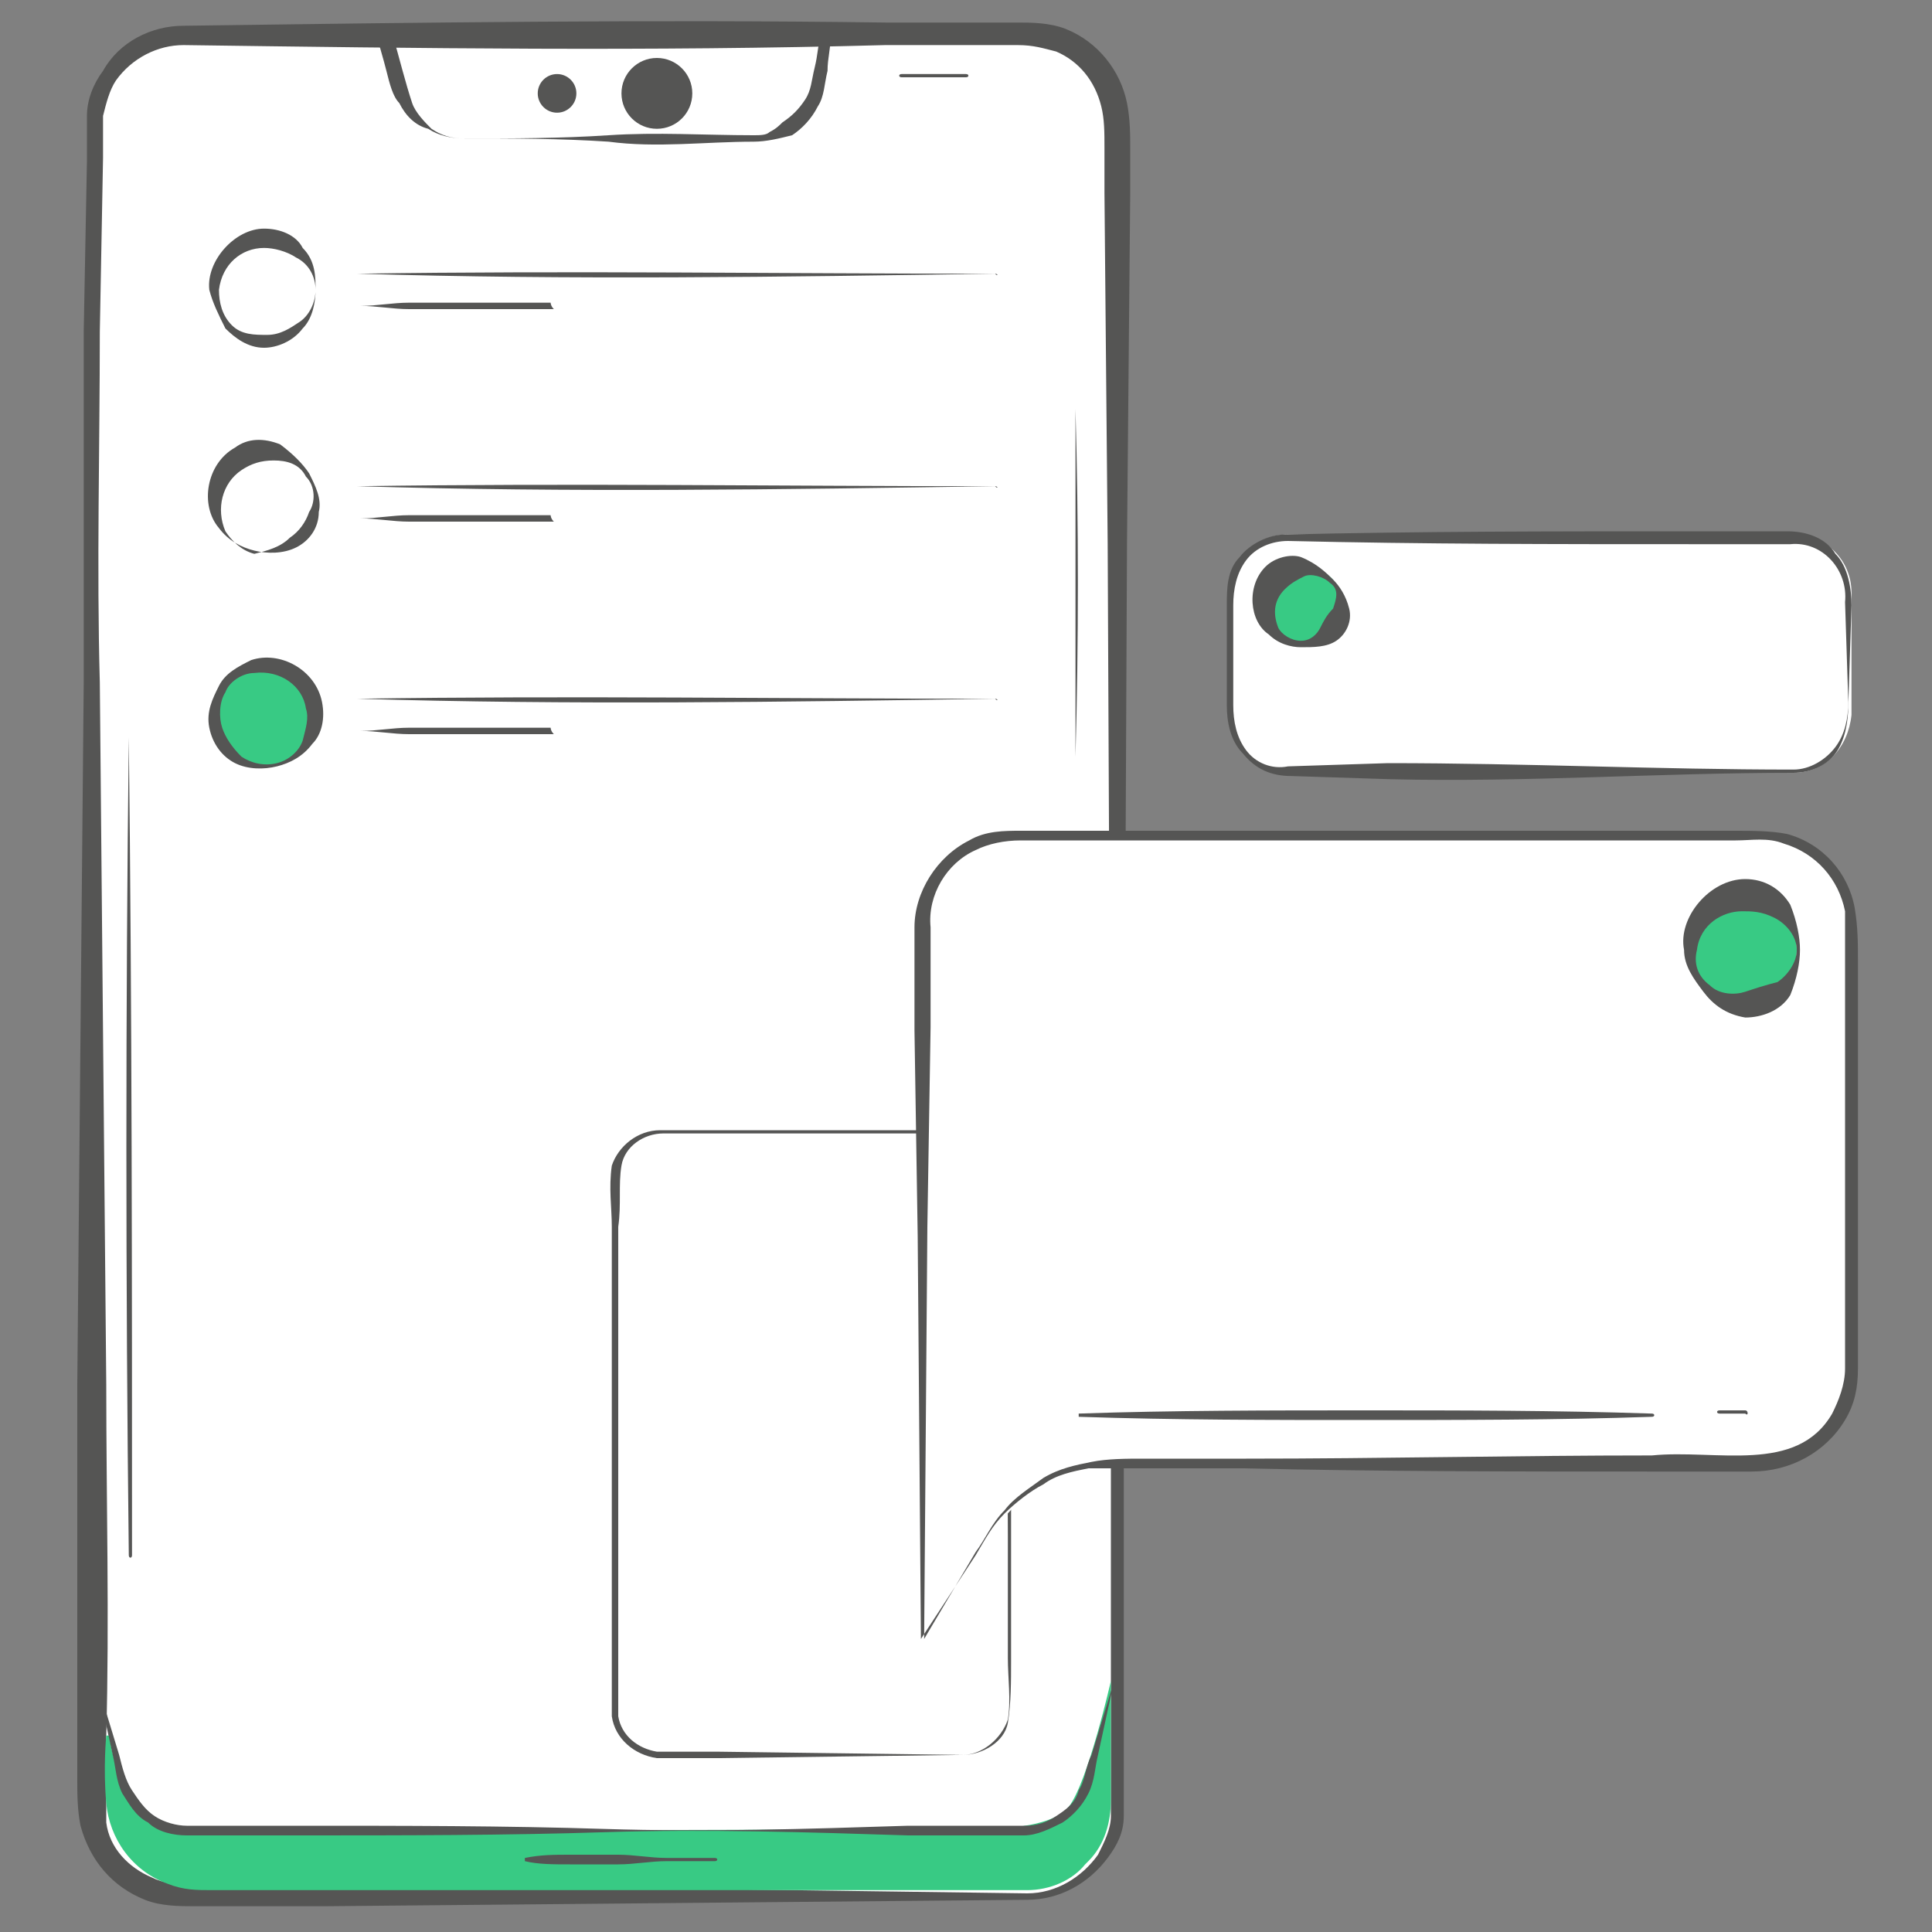 <?xml version="1.0" encoding="UTF-8"?> <svg xmlns="http://www.w3.org/2000/svg" width="60" height="60" viewBox="0 0 60 60" fill="none"><rect x="0" y="0" width="60" height="60" fill="#808080" stroke="none"/> <path d="M31.9 58.9H5.7C4.2 58.9 3 57.7 3 56.2V3.8C3 2.3 4.2 1.1 5.7 1.1H31.9C33.4 1.1 34.6 2.3 34.6 3.8V56.1C34.7 57.7 33.4 58.9 31.9 58.9Z" fill="white"></path> <path d="M31.9 59L10.1 59.2H7.4H6C5.6 59.2 5 59.2 4.5 59C3.5 58.6 2.8 57.8 2.5 56.7C2.4 56.2 2.4 55.7 2.4 55.3V53.9C2.4 50.3 2.4 46.6 2.4 43L2.6 21.2C2.6 17.6 2.6 13.9 2.6 10.3L2.7 5C2.7 4.5 2.7 4.1 2.7 3.6C2.7 3.1 2.9 2.6 3.2 2.2C3.7 1.3 4.7 0.8 5.7 0.8C13 0.7 20.2 0.6 27.5 0.7H30.2H31.6C32 0.7 32.6 0.7 33.1 0.9C34.1 1.3 34.8 2.2 35 3.2C35.1 3.7 35.1 4.2 35.1 4.6V6L35 16.9L34.9 38.7V49.6V55C34.9 55.5 34.9 55.9 34.9 56.4C34.9 56.9 34.7 57.3 34.4 57.7C33.8 58.5 32.9 59 31.9 59ZM31.9 58.8C32.8 58.8 33.6 58.3 34.1 57.6C34.3 57.2 34.5 56.8 34.5 56.4C34.5 56 34.5 55.5 34.5 55V49.6V38.7L34.4 16.9L34.3 6V4.6C34.3 4.1 34.3 3.7 34.2 3.3C34 2.5 33.5 1.9 32.8 1.6C32.4 1.5 32.1 1.4 31.6 1.4H30.2H27.5C20.2 1.6 13 1.5 5.7 1.4C4.9 1.4 4.1 1.8 3.6 2.5C3.4 2.8 3.3 3.2 3.2 3.6C3.2 4 3.2 4.5 3.2 4.9L3.1 10.3C3.1 13.9 3 17.6 3.1 21.2L3.3 43C3.3 46.6 3.4 50.3 3.3 53.9V55.3C3.3 55.8 3.3 56.2 3.3 56.6C3.4 57.4 4 58 4.7 58.3C5.1 58.5 5.4 58.5 5.9 58.5H7.3H10L31.9 58.8Z" fill="#555554"></path> <path d="M6.6 58.7H30.9H31.9C32.6 58.7 33.3 58.4 33.7 57.9C33.7 57.9 33.7 57.9 33.8 57.8C34.3 57.3 34.5 56.6 34.5 55.9V52.2C34.5 52.2 33.8 55.3 33.2 56.1C32.6 56.9 30.2 56.8 30.2 56.8C30.2 56.8 8.6 56.9 6.1 56.8C3.6 56.7 3.4 53.9 3.4 53.9H3.3C3.3 53.9 3.2 54.9 3.3 56C3.4 57.1 4.1 58.1 5.2 58.5C5.7 58.7 6.1 58.7 6.6 58.7Z" fill="#38CA84"></path> <path d="M12.2 1.1C12.4 1.8 12.6 2.6 12.8 3.2C12.9 3.5 13.2 3.8 13.4 4C13.7 4.2 14 4.3 14.4 4.3C15.9 4.3 17.4 4.3 18.9 4.2C20.4 4.1 21.9 4.2 23.4 4.2C23.6 4.2 23.8 4.2 23.9 4.1C24.1 4 24.2 3.9 24.3 3.8C24.6 3.6 24.8 3.4 25 3.1C25.2 2.8 25.2 2.5 25.3 2.1C25.4 1.7 25.4 1.4 25.5 1C25.5 0.9 25.6 0.8 25.7 0.9C25.8 0.9 25.9 1 25.8 1.1C25.8 1.5 25.7 1.8 25.7 2.2C25.6 2.6 25.6 3 25.4 3.3C25.2 3.7 24.9 4 24.6 4.2C24.2 4.3 23.8 4.4 23.4 4.4C21.9 4.4 20.4 4.6 18.9 4.4C17.4 4.3 15.9 4.3 14.4 4.3C14 4.3 13.6 4.2 13.3 4C12.9 3.9 12.6 3.6 12.4 3.2C12.2 3 12.1 2.6 12 2.2C11.9 1.8 11.8 1.5 11.7 1.1C11.7 1 11.7 0.9 11.9 0.9C12 0.9 12.1 1 12.2 1.1Z" fill="#555554"></path> <path d="M20.4 4C21.008 4 21.5 3.508 21.5 2.9C21.5 2.293 21.008 1.8 20.4 1.8C19.793 1.8 19.3 2.293 19.3 2.9C19.3 3.508 19.793 4 20.4 4Z" fill="#555554"></path> <path d="M29.9 54.5H20.6C19.8 54.5 19.1 53.8 19.1 53V36.7C19.1 35.9 19.8 35.2 20.6 35.2H29.9C30.7 35.2 31.4 35.9 31.4 36.7V53C31.4 53.9 30.7 54.5 29.9 54.5Z" fill="white"></path> <path d="M29.9 54.5L22.3 54.6C21.7 54.6 21.1 54.6 20.4 54.6C19.7 54.5 19.1 54 19 53.3C19 52 19 50.8 19 49.5V41.9V38.1C19 37.5 18.9 36.9 19 36.2C19.2 35.6 19.8 35.1 20.5 35.1H28.1C28.7 35.1 29.3 35.1 30 35.1C30.7 35.2 31.3 35.7 31.4 36.4C31.5 37.7 31.4 38.9 31.4 40.2C31.4 42.7 31.4 45.2 31.4 47.8V51.6C31.4 52.2 31.4 52.9 31.3 53.5C31.2 54.1 30.5 54.5 29.9 54.5ZM29.9 54.5C30.5 54.5 31.1 54 31.3 53.4C31.4 52.8 31.3 52.1 31.3 51.5V47.7C31.3 45.2 31.2 42.7 31.3 40.1C31.3 38.9 31.3 37.6 31.3 36.3C31.2 35.7 30.7 35.3 30.1 35.2H28.2H20.6C20 35.2 19.4 35.6 19.3 36.2C19.2 36.8 19.3 37.4 19.2 38.1V41.9V49.5C19.2 50.8 19.2 52 19.2 53.3C19.3 53.9 19.8 54.3 20.4 54.4H22.3L29.9 54.5Z" fill="#555554"></path> <path d="M17.3 3.5C17.631 3.5 17.9 3.231 17.9 2.9C17.9 2.569 17.631 2.3 17.3 2.3C16.969 2.3 16.7 2.569 16.7 2.9C16.7 3.231 16.969 3.5 17.3 3.5Z" fill="#555554"></path> <path d="M34.6 52.2L34.1 54.5C34 54.9 34 55.3 33.8 55.7C33.6 56.1 33.3 56.4 33 56.6C32.6 56.8 32.2 57 31.8 57H30.6C29.8 57 29 57 28.2 57C25.1 56.9 21.9 56.8 18.8 56.9C15.7 57 12.5 57 9.4 57H7H5.8C5.4 57 4.9 56.9 4.6 56.6C4.2 56.4 4 56 3.8 55.7C3.6 55.3 3.6 54.9 3.5 54.5L3 52.2L3.7 54.5C3.8 54.9 3.9 55.3 4.1 55.6C4.3 55.9 4.5 56.2 4.8 56.4C5.1 56.6 5.5 56.7 5.8 56.7H7H9.4C12.5 56.7 15.7 56.7 18.8 56.8C21.9 56.9 25.1 56.8 28.2 56.7C29 56.7 29.8 56.7 30.6 56.7H31.8C32.2 56.7 32.5 56.6 32.8 56.4C33.1 56.2 33.4 56 33.5 55.6C33.7 55.3 33.7 54.9 33.9 54.5L34.6 52.2C34.5 52.2 34.5 52.2 34.6 52.2Z" fill="#555554"></path> <path d="M4 22.9C3.9 31.4 3.9 39.8 4 48.3C4 48.4 4.1 48.4 4.1 48.3C4.1 39.8 4.1 31.4 4 22.9Z" fill="#555554"></path> <path d="M33.4 12.7C33.4 12.6 33.4 12.6 33.4 12.7C33.4 16.3 33.4 19.9 33.4 23.5C33.5 19.9 33.5 16.3 33.4 12.7Z" fill="#555554"></path> <path d="M30 2.3C29.7 2.3 29.3 2.3 29 2.3C28.7 2.3 28.3 2.3 28 2.3C27.9 2.3 27.9 2.4 28 2.4C28.3 2.4 28.7 2.4 29 2.4C29.3 2.4 29.7 2.4 30 2.4C30.1 2.4 30.1 2.3 30 2.3Z" fill="#555554"></path> <path d="M22.2 57.7C21.7 57.7 21.2 57.7 20.7 57.7C20.2 57.7 19.7 57.6 19.2 57.6C18.7 57.6 18.2 57.6 17.7 57.6C17.2 57.6 16.8 57.6 16.3 57.7V57.8C16.7 57.9 17.2 57.9 17.7 57.9C18.2 57.9 18.7 57.9 19.2 57.9C19.7 57.9 20.2 57.8 20.7 57.8C21.2 57.8 21.7 57.8 22.2 57.8C22.3 57.8 22.3 57.7 22.2 57.7Z" fill="#555554"></path> <path d="M28.6 50.9V28.9C28.6 27.3 29.9 26 31.5 26H54.5C56.1 26 57.4 27.3 57.4 28.9V42.6C57.4 44.2 56.1 45.5 54.5 45.5H34.7C33.1 45.5 31.6 46.3 30.8 47.7L28.6 50.9Z" fill="white"></path> <path d="M28.6 50.9L28.5 38.4L28.4 32C28.4 30.9 28.4 29.9 28.4 28.8C28.4 27.7 29.1 26.6 30.1 26.1C30.6 25.8 31.2 25.8 31.7 25.8H33.3H36.5H42.8C44.9 25.8 47 25.8 49.1 25.8H52.3H53.9C54.4 25.8 55 25.8 55.5 25.9C56.6 26.2 57.4 27.1 57.6 28.2C57.7 28.8 57.7 29.3 57.7 29.8V31.4V37.7V40.9V42.5C57.7 43.1 57.6 43.6 57.3 44.1C56.7 45.1 55.6 45.7 54.4 45.7H51.2C47 45.7 42.8 45.7 38.6 45.6H35.4C34.9 45.6 34.3 45.6 33.8 45.6C33.3 45.7 32.8 45.8 32.4 46.1C32 46.3 31.5 46.7 31.2 47C30.8 47.4 30.6 47.8 30.3 48.3L28.6 50.9ZM28.7 50.9L30.3 48.2C30.6 47.8 30.8 47.3 31.2 46.9C31.5 46.5 32 46.2 32.4 45.9C32.9 45.6 33.4 45.5 33.9 45.4C34.4 45.3 35 45.3 35.5 45.3H38.7C42.9 45.3 47.1 45.2 51.3 45.2C53.3 45 55.8 45.8 56.9 43.9C57.1 43.5 57.3 43 57.3 42.5V40.9V37.7V31.4V29.8C57.3 29.3 57.3 28.7 57.3 28.3C57.1 27.3 56.4 26.5 55.4 26.2C54.9 26 54.4 26.1 53.9 26.1H52.3H49.1C47 26.1 44.9 26.1 42.8 26.1H36.5H33.3H31.7C31.2 26.1 30.7 26.2 30.3 26.4C29.4 26.8 28.8 27.8 28.9 28.8C28.9 29.8 28.9 30.9 28.9 31.9L28.8 38.1L28.7 50.9Z" fill="#555554"></path> <path d="M54.1 31.2C55.039 31.2 55.8 30.439 55.8 29.5C55.8 28.561 55.039 27.8 54.1 27.8C53.161 27.8 52.4 28.561 52.4 29.5C52.4 30.439 53.161 31.2 54.1 31.2Z" fill="#38CA84"></path> <path d="M55.9 29.5C55.9 29.9 55.8 30.4 55.6 30.9C55.3 31.4 54.7 31.6 54.2 31.6C53.6 31.5 53.2 31.2 52.9 30.8C52.6 30.4 52.3 30 52.3 29.5C52.1 28.5 53.1 27.3 54.2 27.3C54.8 27.3 55.3 27.6 55.6 28.1C55.8 28.6 55.9 29.1 55.9 29.5ZM55.8 29.5C55.8 29.1 55.5 28.7 55.1 28.5C54.7 28.3 54.4 28.3 54.1 28.3C53.5 28.3 52.8 28.7 52.7 29.5C52.6 29.9 52.7 30.3 53.1 30.6C53.4 30.9 53.9 30.9 54.2 30.8C54.5 30.7 54.8 30.6 55.2 30.5C55.5 30.3 55.8 29.9 55.8 29.5Z" fill="#555554"></path> <path d="M51.3 43.9C48.3 43.8 45.3 43.8 42.4 43.8C39.5 43.8 36.4 43.8 33.5 43.9V44C36.5 44.1 39.5 44.1 42.4 44.1C45.3 44.1 48.4 44.1 51.3 44C51.4 44 51.4 43.9 51.3 43.9Z" fill="#555554"></path> <path d="M54.2 43.8C54.1 43.8 54.1 43.8 54 43.8C53.9 43.8 53.9 43.8 53.8 43.8C53.7 43.8 53.5 43.8 53.4 43.8C53.3 43.8 53.3 43.9 53.4 43.9C53.5 43.9 53.7 43.9 53.8 43.9C53.9 43.9 53.9 43.9 54 43.9C54.1 43.9 54.1 43.9 54.2 43.9C54.3 44 54.3 43.8 54.2 43.8Z" fill="#555554"></path> <path d="M55.7 24H40C39 24 38.2 23.2 38.2 22.2V18.4C38.2 17.4 39 16.6 40 16.6H55.7C56.7 16.6 57.5 17.4 57.5 18.4V22.2C57.4 23.2 56.7 24 55.7 24Z" fill="white"></path> <path d="M55.7 24C51.5 24 47.4 24.3 43.2 24.2L40.1 24.1C39.5 24.1 39 23.9 38.6 23.4C38.2 23 38.1 22.4 38.1 21.9C38.1 20.9 38.1 19.8 38.1 18.8C38.1 18.3 38.1 17.7 38.5 17.3C38.8 16.9 39.4 16.6 39.9 16.6C44.1 16.5 48.2 16.5 52.4 16.5H55.5C56.1 16.5 56.7 16.7 57 17.2C57.4 17.6 57.5 18.3 57.5 18.8L57.4 21.9C57.4 22.4 57.3 23 57 23.4C56.7 23.8 56.2 24 55.7 24ZM55.7 23.9C56.2 23.9 56.7 23.6 57 23.2C57.3 22.8 57.4 22.3 57.4 21.8L57.3 18.7C57.4 17.7 56.6 16.8 55.6 16.9H52.5C48.3 16.9 44.2 16.9 40 16.8C39.5 16.8 39 17 38.7 17.4C38.4 17.8 38.3 18.3 38.3 18.8C38.3 19.8 38.3 20.9 38.3 21.9C38.3 22.4 38.4 22.9 38.7 23.3C39 23.7 39.5 23.9 40 23.8L43.1 23.7C47.4 23.7 51.5 23.9 55.7 23.9Z" fill="#555554"></path> <path d="M40.5 20C41.163 20 41.7 19.463 41.7 18.8C41.7 18.137 41.163 17.6 40.5 17.6C39.837 17.6 39.3 18.137 39.3 18.8C39.3 19.463 39.837 20 40.5 20Z" fill="#38CA84"></path> <path d="M41.4 18C41.6 18.2 41.8 18.5 41.9 18.9C42 19.3 41.8 19.7 41.5 19.9C41.2 20.1 40.8 20.1 40.4 20.1C40.1 20.1 39.7 20 39.4 19.7C38.8 19.3 38.7 18.2 39.3 17.6C39.6 17.3 40.1 17.2 40.4 17.3C40.9 17.5 41.2 17.8 41.4 18ZM41.3 18.1C41.1 17.9 40.7 17.8 40.5 17.9C40.3 18 40.1 18.1 39.9 18.3C39.6 18.6 39.5 19 39.7 19.5C39.8 19.7 40.1 19.9 40.4 19.9C40.7 19.9 40.9 19.7 41 19.5C41.1 19.3 41.2 19.1 41.4 18.9C41.5 18.6 41.6 18.3 41.3 18.1Z" fill="#555554"></path> <path d="M8.2 10.6C9.084 10.6 9.8 9.884 9.8 9C9.8 8.116 9.084 7.4 8.2 7.4C7.316 7.4 6.6 8.116 6.6 9C6.6 9.884 7.316 10.6 8.2 10.6Z" fill="white"></path> <path d="M9.8 9C9.8 9.4 9.7 9.9 9.4 10.2C9.1 10.6 8.6 10.8 8.2 10.8C7.7 10.8 7.3 10.5 7 10.2C6.8 9.8 6.6 9.4 6.5 9C6.4 8.1 7.3 7.1 8.2 7.1C8.7 7.1 9.2 7.3 9.4 7.7C9.8 8.1 9.8 8.6 9.8 9ZM9.8 9C9.8 8.6 9.6 8.2 9.2 8C8.9 7.8 8.5 7.7 8.2 7.7C7.5 7.7 6.9 8.2 6.8 9C6.8 9.4 6.9 9.8 7.2 10.1C7.5 10.4 7.9 10.4 8.3 10.4C8.7 10.4 9 10.2 9.3 10C9.6 9.8 9.8 9.4 9.8 9Z" fill="#555554"></path> <path d="M30.9 8.5C24.3 8.5 17.7 8.4 11.1 8.5C17.7 8.7 24.3 8.6 30.9 8.5C31 8.6 31 8.5 30.9 8.5Z" fill="#555554"></path> <path d="M17.1 9.4C16.1 9.4 15.1 9.4 14.1 9.4C13.6 9.4 13.2 9.4 12.7 9.4C12.2 9.4 11.7 9.5 11.2 9.5C11.7 9.5 12.2 9.6 12.7 9.6C13.2 9.6 13.7 9.6 14.2 9.6C15.2 9.6 16.2 9.6 17.2 9.6C17.1 9.5 17.1 9.4 17.1 9.4Z" fill="#555554"></path> <path d="M8.2 17.2C9.084 17.2 9.8 16.484 9.8 15.6C9.8 14.716 9.084 14 8.2 14C7.316 14 6.6 14.716 6.6 15.6C6.6 16.484 7.316 17.2 8.2 17.2Z" fill="white"></path> <path d="M9.6 14.7C9.8 15.1 10 15.5 9.9 15.9C9.9 16.4 9.6 16.8 9.2 17C8.8 17.2 8.3 17.2 7.9 17.1C7.5 17 7.1 16.8 6.8 16.4C6.2 15.7 6.4 14.4 7.3 13.9C7.7 13.6 8.2 13.6 8.7 13.8C9.1 14.1 9.4 14.4 9.6 14.7ZM9.5 14.8C9.3 14.4 8.9 14.3 8.5 14.3C8.1 14.3 7.8 14.4 7.5 14.6C6.9 15 6.7 15.8 7 16.5C7.2 16.8 7.5 17.1 7.9 17.2C8.3 17.1 8.7 17 9 16.7C9.3 16.5 9.5 16.2 9.6 15.9C9.8 15.6 9.8 15.1 9.5 14.8Z" fill="#555554"></path> <path d="M30.9 15.1C24.3 15.1 17.7 15 11.1 15.1C17.7 15.3 24.3 15.2 30.9 15.1C31 15.2 31 15.1 30.9 15.1Z" fill="#555554"></path> <path d="M17.1 16C16.1 16 15.1 16 14.1 16C13.6 16 13.2 16 12.7 16C12.2 16 11.7 16.1 11.2 16.1C11.7 16.1 12.2 16.2 12.7 16.2C13.2 16.2 13.7 16.2 14.2 16.2C15.2 16.2 16.2 16.2 17.2 16.2C17.1 16.1 17.1 16 17.1 16Z" fill="#555554"></path> <path d="M8.2 23.8C9.084 23.8 9.8 23.084 9.8 22.2C9.8 21.316 9.084 20.6 8.2 20.6C7.316 20.6 6.6 21.316 6.6 22.2C6.6 23.084 7.316 23.8 8.2 23.8Z" fill="#38CA84"></path> <path d="M8.6 23.8C8.2 23.9 7.7 23.9 7.3 23.7C6.9 23.5 6.6 23.1 6.5 22.6C6.4 22.1 6.6 21.7 6.8 21.3C7 20.9 7.4 20.7 7.8 20.5C8.7 20.2 9.8 20.8 10 21.8C10.1 22.3 10 22.8 9.7 23.1C9.4 23.5 9 23.7 8.6 23.8ZM8.6 23.7C9 23.6 9.3 23.3 9.4 23C9.5 22.6 9.6 22.3 9.5 22C9.4 21.3 8.7 20.8 7.9 20.9C7.5 20.9 7.1 21.2 7 21.5C6.8 21.8 6.8 22.3 6.9 22.6C7 22.9 7.2 23.2 7.5 23.5C7.8 23.7 8.2 23.8 8.6 23.7Z" fill="#555554"></path> <path d="M30.9 21.7C24.3 21.7 17.7 21.6 11.1 21.7C17.7 21.9 24.3 21.8 30.9 21.7C31 21.8 31 21.7 30.9 21.7Z" fill="#555554"></path> <path d="M17.1 22.6C16.1 22.6 15.1 22.6 14.1 22.6C13.6 22.6 13.2 22.6 12.7 22.6C12.2 22.6 11.7 22.7 11.2 22.7C11.7 22.7 12.2 22.8 12.7 22.8C13.2 22.8 13.7 22.8 14.2 22.8C15.2 22.8 16.2 22.8 17.2 22.8C17.1 22.7 17.1 22.6 17.1 22.6Z" fill="#555554"></path> </svg> 